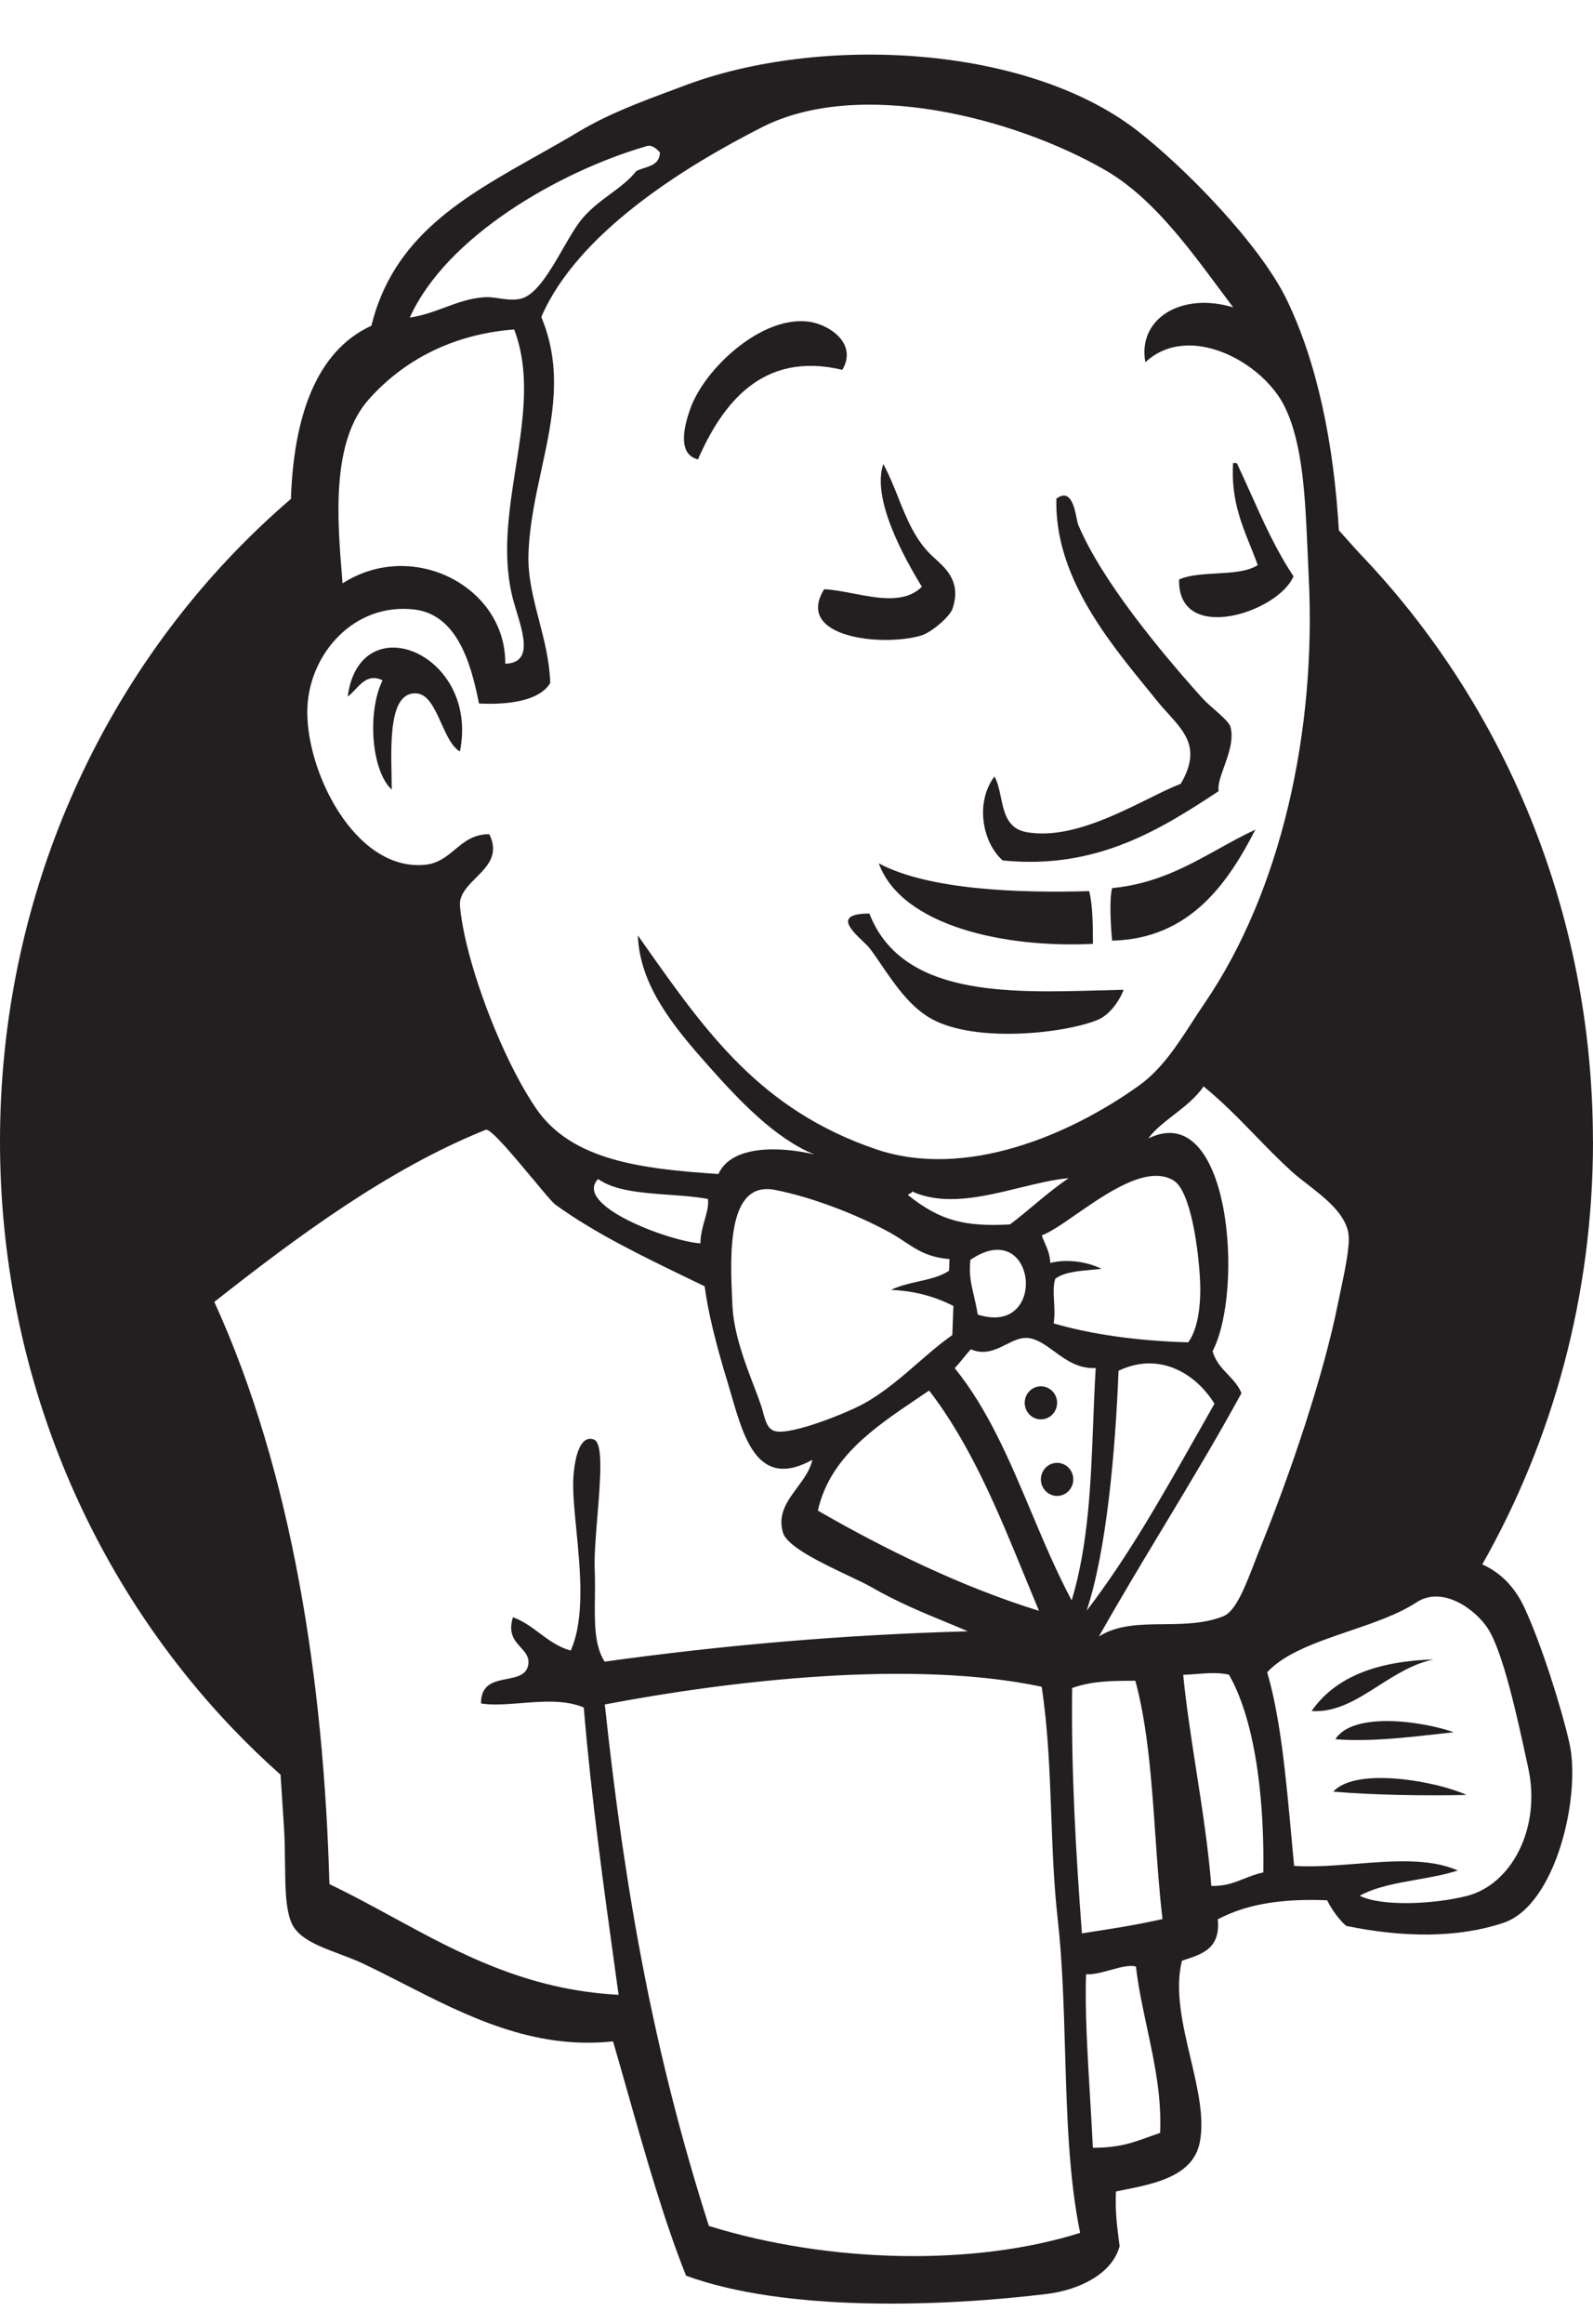 <svg width="24" height="35" fill="none" xmlns="http://www.w3.org/2000/svg"><path fill-rule="evenodd" clip-rule="evenodd" d="M24 17.189c0 2.325-.608 4.505-1.668 6.372.265.119.488.33.641.665.249.542.541 1.459.67 2.019.182.79-.197 2.45-.993 2.715-.702.234-1.522.22-2.368.046-.1-.085-.21-.232-.288-.386-.604-.024-1.17.033-1.647.287.043.433-.227.521-.496.609l-.044.014c-.111.447.011.966.13 1.47.107.455.211.897.139 1.265-.099.505-.665.62-1.135.715l-.001 0c-.043.009-.086.017-.127.026-.015.286.017.527.048.769l.007.054c-.112.421-.614.66-1.089.719-1.564.192-3.939.278-5.443-.274-.331-.829-.607-1.799-.88-2.761-.073-.258-.146-.515-.22-.768-1.203.131-2.218-.388-3.161-.87l-0-0-0-0c-.207-.106-.41-.209-.611-.304-.107-.051-.226-.095-.344-.14-.31-.116-.619-.232-.723-.459-.096-.208-.099-.548-.103-.918-.002-.171-.004-.348-.015-.522l-.009-.138-0-0c-.014-.223-.028-.444-.043-.665-.247-.219-.485-.449-.714-.688C1.342 23.773 0 20.643 0 17.189c0-3.454 1.342-6.584 3.512-8.85.277-.289.568-.565.871-.825.041-1.219.371-2.223 1.212-2.608.331-1.344 1.379-1.934 2.492-2.56l0-0.0 0-0.0 0-0c.21-.118.422-.237.632-.363.441-.264.923-.444 1.421-.629.061-.023.123-.046.184-.069 2.023-.76 5.127-.617 6.805.679.712.55 1.85 1.71 2.257 2.55.46.95.71 2.173.785 3.473.044.048.103.114.158.176l0.0 0c.067.075.129.145.158.175 2.17 2.265 3.512 5.396 3.512 8.85ZM16.424 31.614v0c.016.264.031.516.041.733.391.001.594-.073.855-.168.05-.018.102-.037.158-.056.025-.551-.088-1.076-.198-1.589-.066-.309-.132-.613-.166-.916-.098-.027-.239.012-.384.052-.128.035-.26.072-.367.064-.021.507.023 1.232.061 1.878v0Zm-7.312-5.944c.307 2.881.752 5.303 1.568 7.855 1.81.561 3.993.61 5.593.104-.172-.842-.199-1.791-.227-2.741-.02-.675-.039-1.351-.111-1.989-.058-.515-.077-1.032-.096-1.551-.024-.644-.047-1.292-.145-1.944-1.939-.412-4.68-.096-6.583.267Zm7.041-.249c-.016 1.238.054 2.458.147 3.697l.034-.005c.447-.069.758-.116 1.18-.21-.048-.408-.078-.833-.107-1.259v-0l-0-0v-0c-.057-.818-.114-1.637-.302-2.331l-.076.001c-.3.002-.571.004-.875.108Zm2.362-.199c-.155-.036-.328-.023-.49-.01-.069.005-.136.011-.199.012.045.463.121.948.197 1.44v0c.09.579.181 1.168.227 1.74.205.006.351-.052.497-.11.091-.036.181-.072.286-.093.015-.929-.08-2.21-.518-2.98Zm3.576 3.335c.692-.172 1.128-1.037.934-1.926l-.027-.125h-0c-.134-.618-.351-1.622-.582-1.979-.183-.283-.679-.653-1.075-.394-.278.182-.648.308-1.016.433-.485.166-.967.33-1.234.62.202.686.284 1.591.365 2.474.013.148.027.296.041.442.294.019.612-.006.931-.031h0c.555-.044 1.109-.087 1.535.1-.19.063-.403.1-.616.138-.311.055-.622.11-.862.243.33.163 1.103.13 1.607.005Zm-6.438-4.297c-.066-.159-.131-.318-.197-.477-.415-1.014-.83-2.027-1.458-2.84-.061.042-.122.083-.184.124-.649.439-1.312.885-1.492 1.684 1.007.582 2.181 1.155 3.33 1.509Zm1.199-3.615c-.046 1.167-.176 2.699-.481 3.614.612-.796 1.125-1.702 1.637-2.608l.001-.001c.096-.17.192-.339.288-.508-.261-.428-.807-.801-1.445-.497Zm-1.359-.493c-.115-.013-.222.041-.334.097-.158.079-.324.162-.534.073-.037.041-.072.084-.107.127-.044.053-.087.106-.134.157.5.615.828 1.393 1.155 2.171.191.453.382.906.607 1.327.253-.846.288-1.755.324-2.676l0-0v-0c.011-.274.021-.55.038-.825-.259.017-.452-.123-.628-.252-.131-.095-.253-.184-.388-.199Zm-.874-1.177c-.02.227.009.35.05.525v0c.019.083.041.177.062.299 1.073.343.886-1.504-.112-.824Zm-1.19-.399c-.463-.258-1.157-.539-1.755-.655-.725-.141-.674.981-.642 1.687l.002.046c.019.423.188.866.322 1.215v0c.042.109.08.209.109.296.013.037.023.075.033.112.036.133.069.251.182.278.255.061 1.096-.283 1.336-.416.302-.168.564-.395.817-.615.172-.149.34-.295.514-.416l.006-.145.011-.294c-.259-.132-.558-.225-.938-.242.118-.06.261-.093.404-.125.17-.038.34-.077.468-.163l.002-.047c.002-.043.003-.086.005-.129-.319-.025-.491-.139-.675-.261-.063-.042-.128-.085-.2-.125Zm-4.418-.819c-.384.398 1.077.94 1.542.969-.001-.123.033-.243.064-.354.033-.116.063-.223.048-.315-.183-.033-.385-.048-.587-.062-.408-.03-.815-.059-1.066-.237Zm4.729.187c-.001.021-.016.026-.03.032-.013.005-.025.01-.029.024.494.394.861.475 1.533.442.128-.095.25-.196.371-.298h0v-0c.167-.139.334-.278.516-.4-.233.021-.484.083-.743.146-.549.134-1.129.276-1.618.054Zm4.34 1.343c-.021-.442-.135-1.351-.402-1.51-.391-.233-.992.185-1.464.512-.207.144-.39.27-.519.317.014.041.03.078.047.116.038.089.077.178.081.299.25-.063.555-.02.772.089-.049.006-.1.01-.15.015l-0.0 0H16.443c-.205.018-.411.036-.544.134-.032.096-.026.21-.019.333.006.108.013.223-.006.34.595.171 1.275.263 2.027.285.146-.194.196-.564.179-.93Zm-10.052-1.53h-0c-.281-.338-.64-.77-.711-.741-1.476.594-2.855 1.621-4.088 2.592 1.176 2.575 1.65 5.729 1.734 8.769.323.154.637.325.953.497h0c.999.543 2.015 1.096 3.404 1.17l-.032-.228c-.199-1.436-.379-2.734-.493-4.099-.276-.119-.623-.092-.95-.066-.218.017-.426.033-.598.005-.002-.292.199-.332.389-.369.153-.03.298-.059.323-.217.018-.115-.046-.184-.114-.259-.092-.101-.193-.211-.117-.454.157.058.279.149.401.24.139.104.279.208.469.263.216-.482.145-1.208.085-1.822-.031-.318-.059-.605-.043-.813.009-.115.056-.635.308-.544.143.052.097.607.053 1.15-.025.304-.05.605-.041.813.006.143.004.284.003.421-.005.375-.009.717.146.961 1.766-.245 3.56-.404 5.471-.457-.109-.048-.223-.095-.342-.144l-0-0-0-0-0-0h-0c-.34-.14-.719-.296-1.124-.529-.077-.044-.197-.101-.335-.166h-0c-.391-.185-.92-.435-.983-.648-.082-.276.065-.475.213-.675.098-.132.196-.265.23-.421-.807.449-1.026-.305-1.217-.963-.02-.069-.039-.136-.059-.201-.191-.624-.3-1.089-.347-1.449-.081-.039-.162-.079-.244-.118-.695-.336-1.415-.684-2.006-1.113-.044-.032-.178-.193-.337-.385ZM17.3 17.147c1.229-.609 1.451 2.274.969 3.203.041.151.135.251.23.351.079.084.158.167.205.281-.377.69-.777 1.354-1.177 2.018-.328.544-.655 1.088-.971 1.647.28-.178.624-.182.978-.185.304-.003.616-.007.899-.121.185-.075.328-.446.468-.809h0v-0c.029-.076.058-.151.088-.224.466-1.152.956-2.604 1.174-3.703.009-.047.021-.104.035-.168.059-.276.143-.67.118-.851-.041-.301-.353-.544-.62-.751l-0-0-0-0c-.086-.067-.168-.13-.234-.19-.209-.191-.385-.373-.558-.551-.239-.246-.47-.485-.771-.732-.111.167-.288.305-.457.436-.151.118-.295.23-.377.352ZM5.553 6.019c-.566.636-.471 1.81-.399 2.679l.007.088c1.059-.68 2.464.054 2.451 1.21.405-.011.282-.418.17-.789-.028-.092-.055-.181-.073-.262-.14-.621-.039-1.266.061-1.902.113-.724.224-1.435-.024-2.081-.907.07-1.652.448-2.193 1.056ZM9.745 2.2c-1.326.384-3.026 1.367-3.571 2.583.195-.029.362-.091.527-.152.192-.071.38-.141.604-.155.064-.004.135.006.21.017.11.016.227.032.335.005.232-.059.44-.42.632-.753V3.745c.106-.185.208-.36.305-.47.13-.147.273-.253.41-.354.143-.106.28-.207.391-.346.035-.017.075-.03.114-.043.117-.038.235-.075.241-.236-.061-.066-.125-.117-.197-.096Zm6.904.361c-1.377-.793-3.706-1.389-5.171-.644-1.181.601-2.779 1.596-3.323 2.857.33.79.168 1.536.002 2.301-.09.413-.18.832-.195 1.265-.012.344.072.664.157.994v0c.078.301.159.611.171.952-.174.293-.706.329-1.074.309-.124-.633-.341-1.344-.979-1.416-.904-.101-1.564.662-1.605 1.46-.049.938.706 2.493 1.775 2.385.195-.02.32-.124.446-.228.141-.117.281-.234.519-.232.15.305-.027.482-.2.655-.109.109-.216.216-.24.353-.017.092.051.451.091.619.194.819.627 1.879 1.053 2.503.541.791 1.603.91 2.747.988.204-.449.956-.412 1.446-.295-.587-.237-1.133-.813-1.586-1.323-.52-.585-1.046-1.212-1.073-1.976l.094.134c.941 1.335 1.757 2.492 3.486 3.084 1.352.463 2.93-.212 3.969-.956.342-.245.574-.605.809-.967.061-.095.122-.189.186-.282 1.146-1.683 1.681-4.085 1.563-6.413-.006-.127-.012-.253-.017-.379V8.308c-.036-.828-.071-1.623-.345-2.183-.33-.675-1.446-1.28-2.099-.669-.121-.657.543-1.063 1.323-.827-.075-.099-.151-.201-.228-.305l-0-0-0-0-0-0-0-0c-.49-.659-1.019-1.369-1.702-1.763Zm-6.134 4.358c.366-.833.967-1.637 2.175-1.349.232-.389-.183-.675-.489-.723-.712-.11-1.584.699-1.8 1.306-.083.231-.213.685.114.766Zm3.021.582c-.068-.169-.137-.342-.228-.512-.179.52.308 1.402.581 1.848-.254.251-.651.175-1.031.102-.153-.029-.304-.058-.441-.065-.454.733.887.87 1.463.697.158-.047.431-.289.468-.397.139-.398-.086-.602-.256-.757V8.417c-.026-.024-.051-.046-.073-.068-.239-.238-.358-.536-.484-.848Zm4.824 4.415c-.867.569-1.834 1.187-3.254 1.043-.304-.269-.419-.869-.124-1.265.05.088.074.2.097.314.049.234.1.475.387.525.603.105 1.28-.229 1.826-.498.184-.091.352-.174.498-.231.299-.515.078-.759-.191-1.057-.054-.059-.11-.121-.164-.188-.038-.047-.077-.094-.116-.143-.646-.79-1.434-1.755-1.404-2.906.214-.158.272.128.306.297.009.043.016.078.024.097.346.827 1.218 1.885 1.853 2.593.061.068.138.136.21.199.112.099.214.188.232.258.047.191-.03.404-.098.594-.051.142-.097.271-.083.366Zm.554.578c-.404.784-.974 1.647-2.159 1.673-.024-.253-.043-.638.001-.791.652-.064 1.125-.326 1.598-.588.183-.102.366-.203.559-.293Zm-5.674.509c.755.405 2.143.449 3.17.418.052.216.054.481.056.745l0.0.049c-1.32.067-2.88-.266-3.226-1.211Zm3.369 1.912c-1.438.042-3.026.089-3.511-1.156-.534.001-.28.243-.1.416.045.043.086.082.108.112.055.072.112.155.172.244v0c.199.291.436.641.763.818.673.365 2.011.212 2.497.011.179-.074.324-.28.391-.453-.105.003-.212.006-.32.009Zm4.163 10.472c.258-.164.522-.332.826-.394-.825.025-1.47.248-1.838.777.373.024.688-.176 1.012-.383Zm.89.729c.082-.009.162-.018.24-.027-.48-.169-1.515-.314-1.784.105.488.041 1.042-.022 1.544-.078Zm.432.918c-.629.014-1.41.001-2.007-.05.353-.387 1.6-.144 2.007.05Zm-6.412-5.657c.135 0 .244-.111.244-.249s-.109-.249-.244-.249-.244.112-.244.249.109.249.244.249Zm.244 1.153c.135 0 .244-.111.244-.249s-.109-.249-.244-.249c-.135 0-.244.112-.244.249s.109.249.244.249Zm2.651-15.557.057.002c.069.146.136.295.203.444v0c.197.439.394.878.651 1.26-.231.549-1.747 1.034-1.724.049.152-.068.356-.079.559-.091.235-.013.47-.026.626-.126-.035-.099-.074-.194-.112-.29-.145-.361-.291-.722-.26-1.248ZM6.929 11.318c-.121-.07-.201-.248-.281-.425-.099-.22-.198-.439-.375-.45-.399-.025-.385.688-.374 1.232.002.077.003.15.003.218-.314-.291-.369-1.186-.138-1.646-.191-.096-.306.025-.41.136-.039.041-.076.081-.116.107.187-1.389 1.99-.644 1.691.828Z" fill="#231F20"/></svg>
